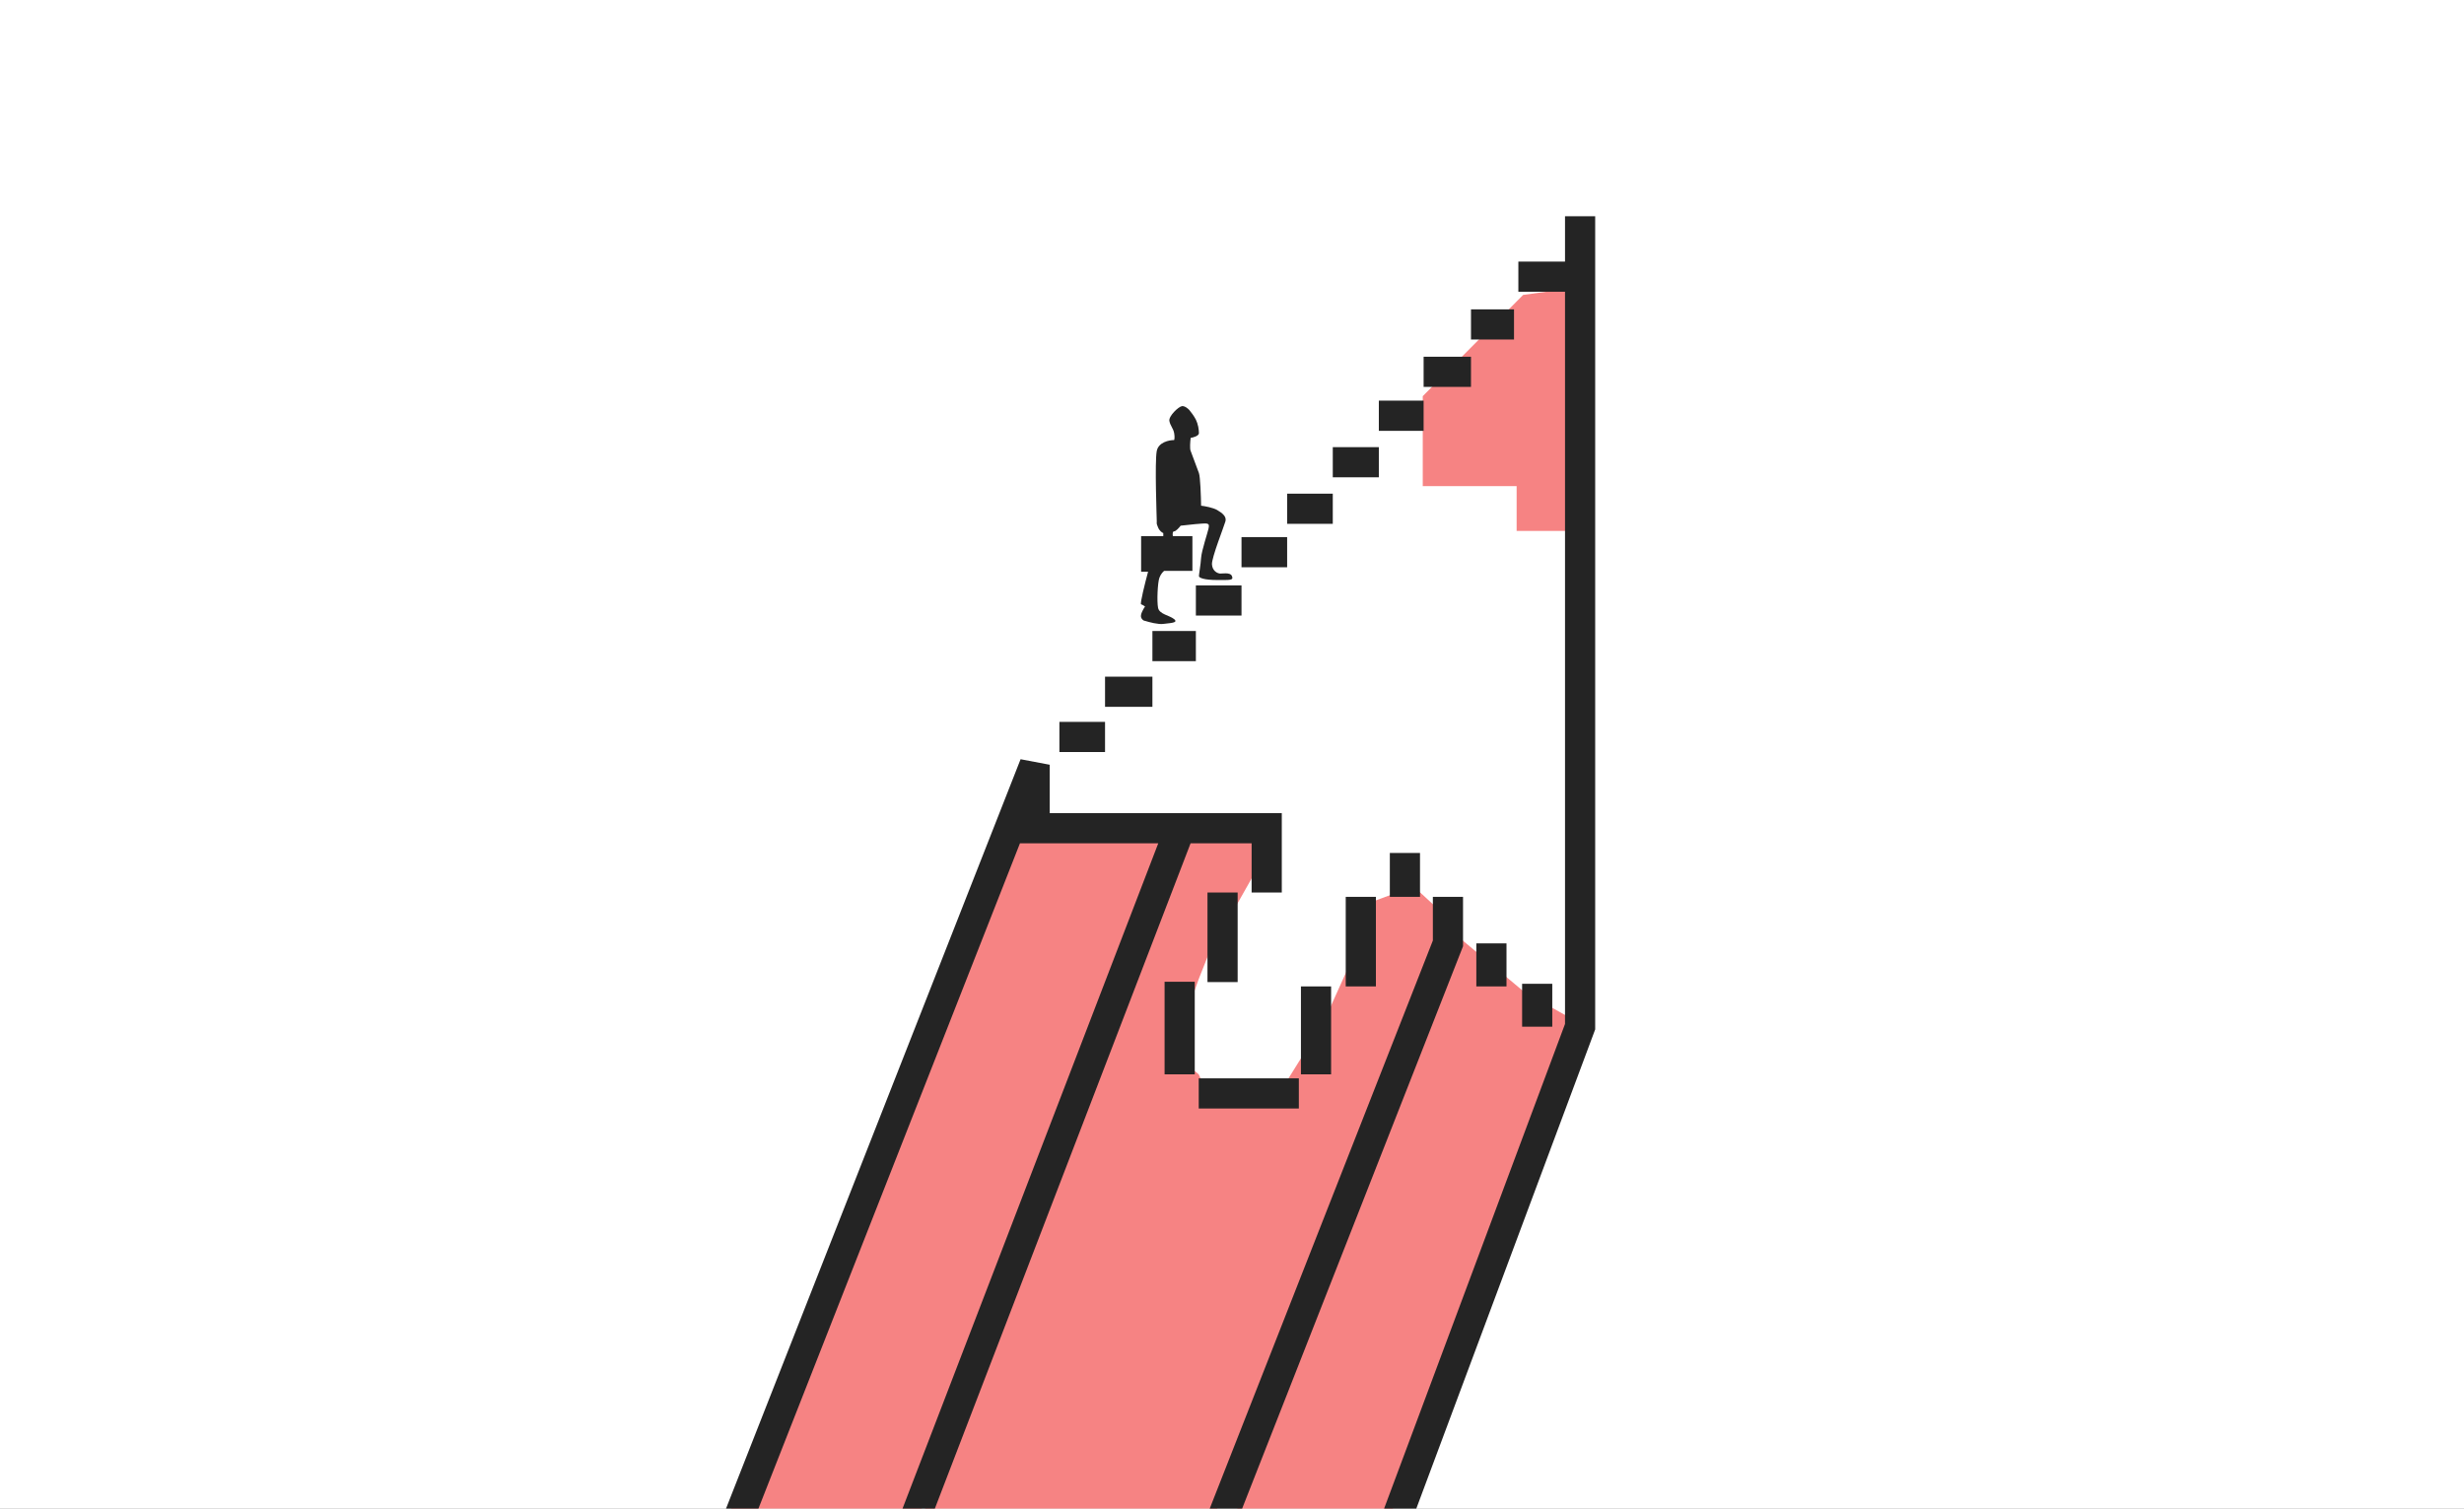 <?xml version="1.0" encoding="UTF-8"?> <svg xmlns="http://www.w3.org/2000/svg" width="490" height="300" viewBox="0 0 490 300" fill="none"><rect x="0" y="0" width="490" height="300" fill="#808080" stroke="none"/> <g clip-path="url(#clip0_4516:1777)"> <rect width="490" height="300" fill="white"></rect> <path d="M282.934 78.781L302.899 58.643L315.432 56.914L314.308 105.575H301.603V96.672H282.934V78.781Z" fill="#F68383"></path> <path d="M175.5 321.912C195.35 270.514 235.155 167.321 235.57 165.731C238.767 164.838 245.457 163.207 246.633 163.83C247.808 164.452 250.349 168.295 251.473 170.139L240.237 190.018L238.386 194.683L233.149 209.379L238.386 213.644L240.237 217.762H254.152L263.227 203.242L269.191 190.018V180.684L281.119 176.276L287.774 182.412C268.154 232.686 228.88 333.563 228.741 334.876C228.603 336.19 193.19 326.781 175.5 321.912Z" fill="#F68383"></path> <path d="M171.782 328.568C193.448 274.865 236.778 167.167 236.778 165.991C225.744 165.098 203.433 163.415 202.465 163.83C201.497 164.245 157.752 269.91 136 322.69L171.782 328.568Z" fill="#F68383"></path> <path d="M237.297 324.593C253.143 279.994 285.18 190.296 286.563 188.291L289.501 185.871L303.244 197.366L313.27 202.984C298 243.521 267.409 325.094 267.202 327.099C266.995 329.104 247.179 326.264 237.297 324.593Z" fill="#F68383"></path> <path d="M138.852 322.258L205.749 152.076V164.695H234.703M251.903 177.487V164.695H234.703M234.703 164.695L175.066 319.838M243.124 177.487V195.291M234.592 195.233V213.642M238.384 217.435H258.292M261.708 213.642V196.156M270.617 196.156V178.351M279.388 178.351V169.621M287.945 178.351V187.599L236 319.838M296.588 187.599V196.156M305.693 195.63V204.162M270.14 322.258L314.225 204.162V55.014M314.225 43V55.014M314.225 55.014H301.947M301.082 64.521H292.526M292.526 73.942H283.105M283.105 82.672H274.202M274.202 91.92H265.041M265.041 101.168H255.965M255.965 109.811H246.89M246.89 119.405H237.815M237.815 128.48H229.172M229.172 137.555H219.751M219.751 146.544H210.676" stroke="#242424" stroke-width="6"></path> <path d="M236.78 87.077C236.694 87.769 236.573 89.255 236.78 89.67C237.213 90.822 238.146 93.317 238.423 94.078C238.699 94.839 238.826 98.716 238.855 100.56C239.575 100.647 241.223 100.941 242.053 101.425C243.09 102.03 243.954 102.721 243.695 103.672C243.436 104.623 240.929 110.932 241.015 112.228C241.102 113.525 242.053 113.957 242.485 114.044C242.917 114.13 244.646 113.698 244.991 114.562C245.337 115.426 244.646 115.34 242.053 115.34C239.46 115.34 238.423 114.908 238.423 114.562C238.423 114.216 238.768 112.315 238.855 110.932C238.941 109.549 240.238 105.66 240.324 105.141C240.41 104.623 240.583 104.19 239.892 104.104C239.339 104.035 236.262 104.363 234.792 104.536C234.504 104.911 233.842 105.66 233.496 105.66C233.15 105.66 233.179 106.294 233.237 106.61H237.126V113.525H231.508C231.306 113.669 230.834 114.147 230.557 114.908C230.212 115.859 230.039 119.575 230.298 120.872C230.557 122.168 232.545 122.341 233.496 123.119C234.447 123.897 232.545 123.897 231.335 124.07C230.367 124.208 228.512 123.724 227.705 123.465C227.532 123.465 227.135 123.326 226.927 122.773C226.72 122.22 227.359 121.102 227.705 120.612C227.561 120.497 227.204 120.249 226.927 120.18C226.651 120.111 227.734 115.83 228.31 113.698H226.927V106.61H231.335V106.005C231.105 105.919 230.575 105.573 230.298 104.882C229.952 104.018 230.039 104.19 230.039 103.672C230.039 103.153 229.607 91.831 230.039 89.67C230.384 87.941 232.488 87.509 233.496 87.509C233.554 87.365 233.634 86.887 233.496 86.126C233.323 85.176 232.718 84.657 232.545 83.706C232.372 82.755 234.36 80.854 235.052 80.768C235.605 80.698 236.262 81.257 236.521 81.546C236.809 81.891 237.472 82.755 237.818 83.447C238.25 84.311 238.423 85.435 238.423 86.126C238.423 86.68 237.328 86.991 236.78 87.077Z" fill="#242424"></path> </g> <defs> <clipPath id="clip0_4516:1777"> <rect width="490" height="300" fill="white"></rect> </clipPath> </defs> </svg> 
